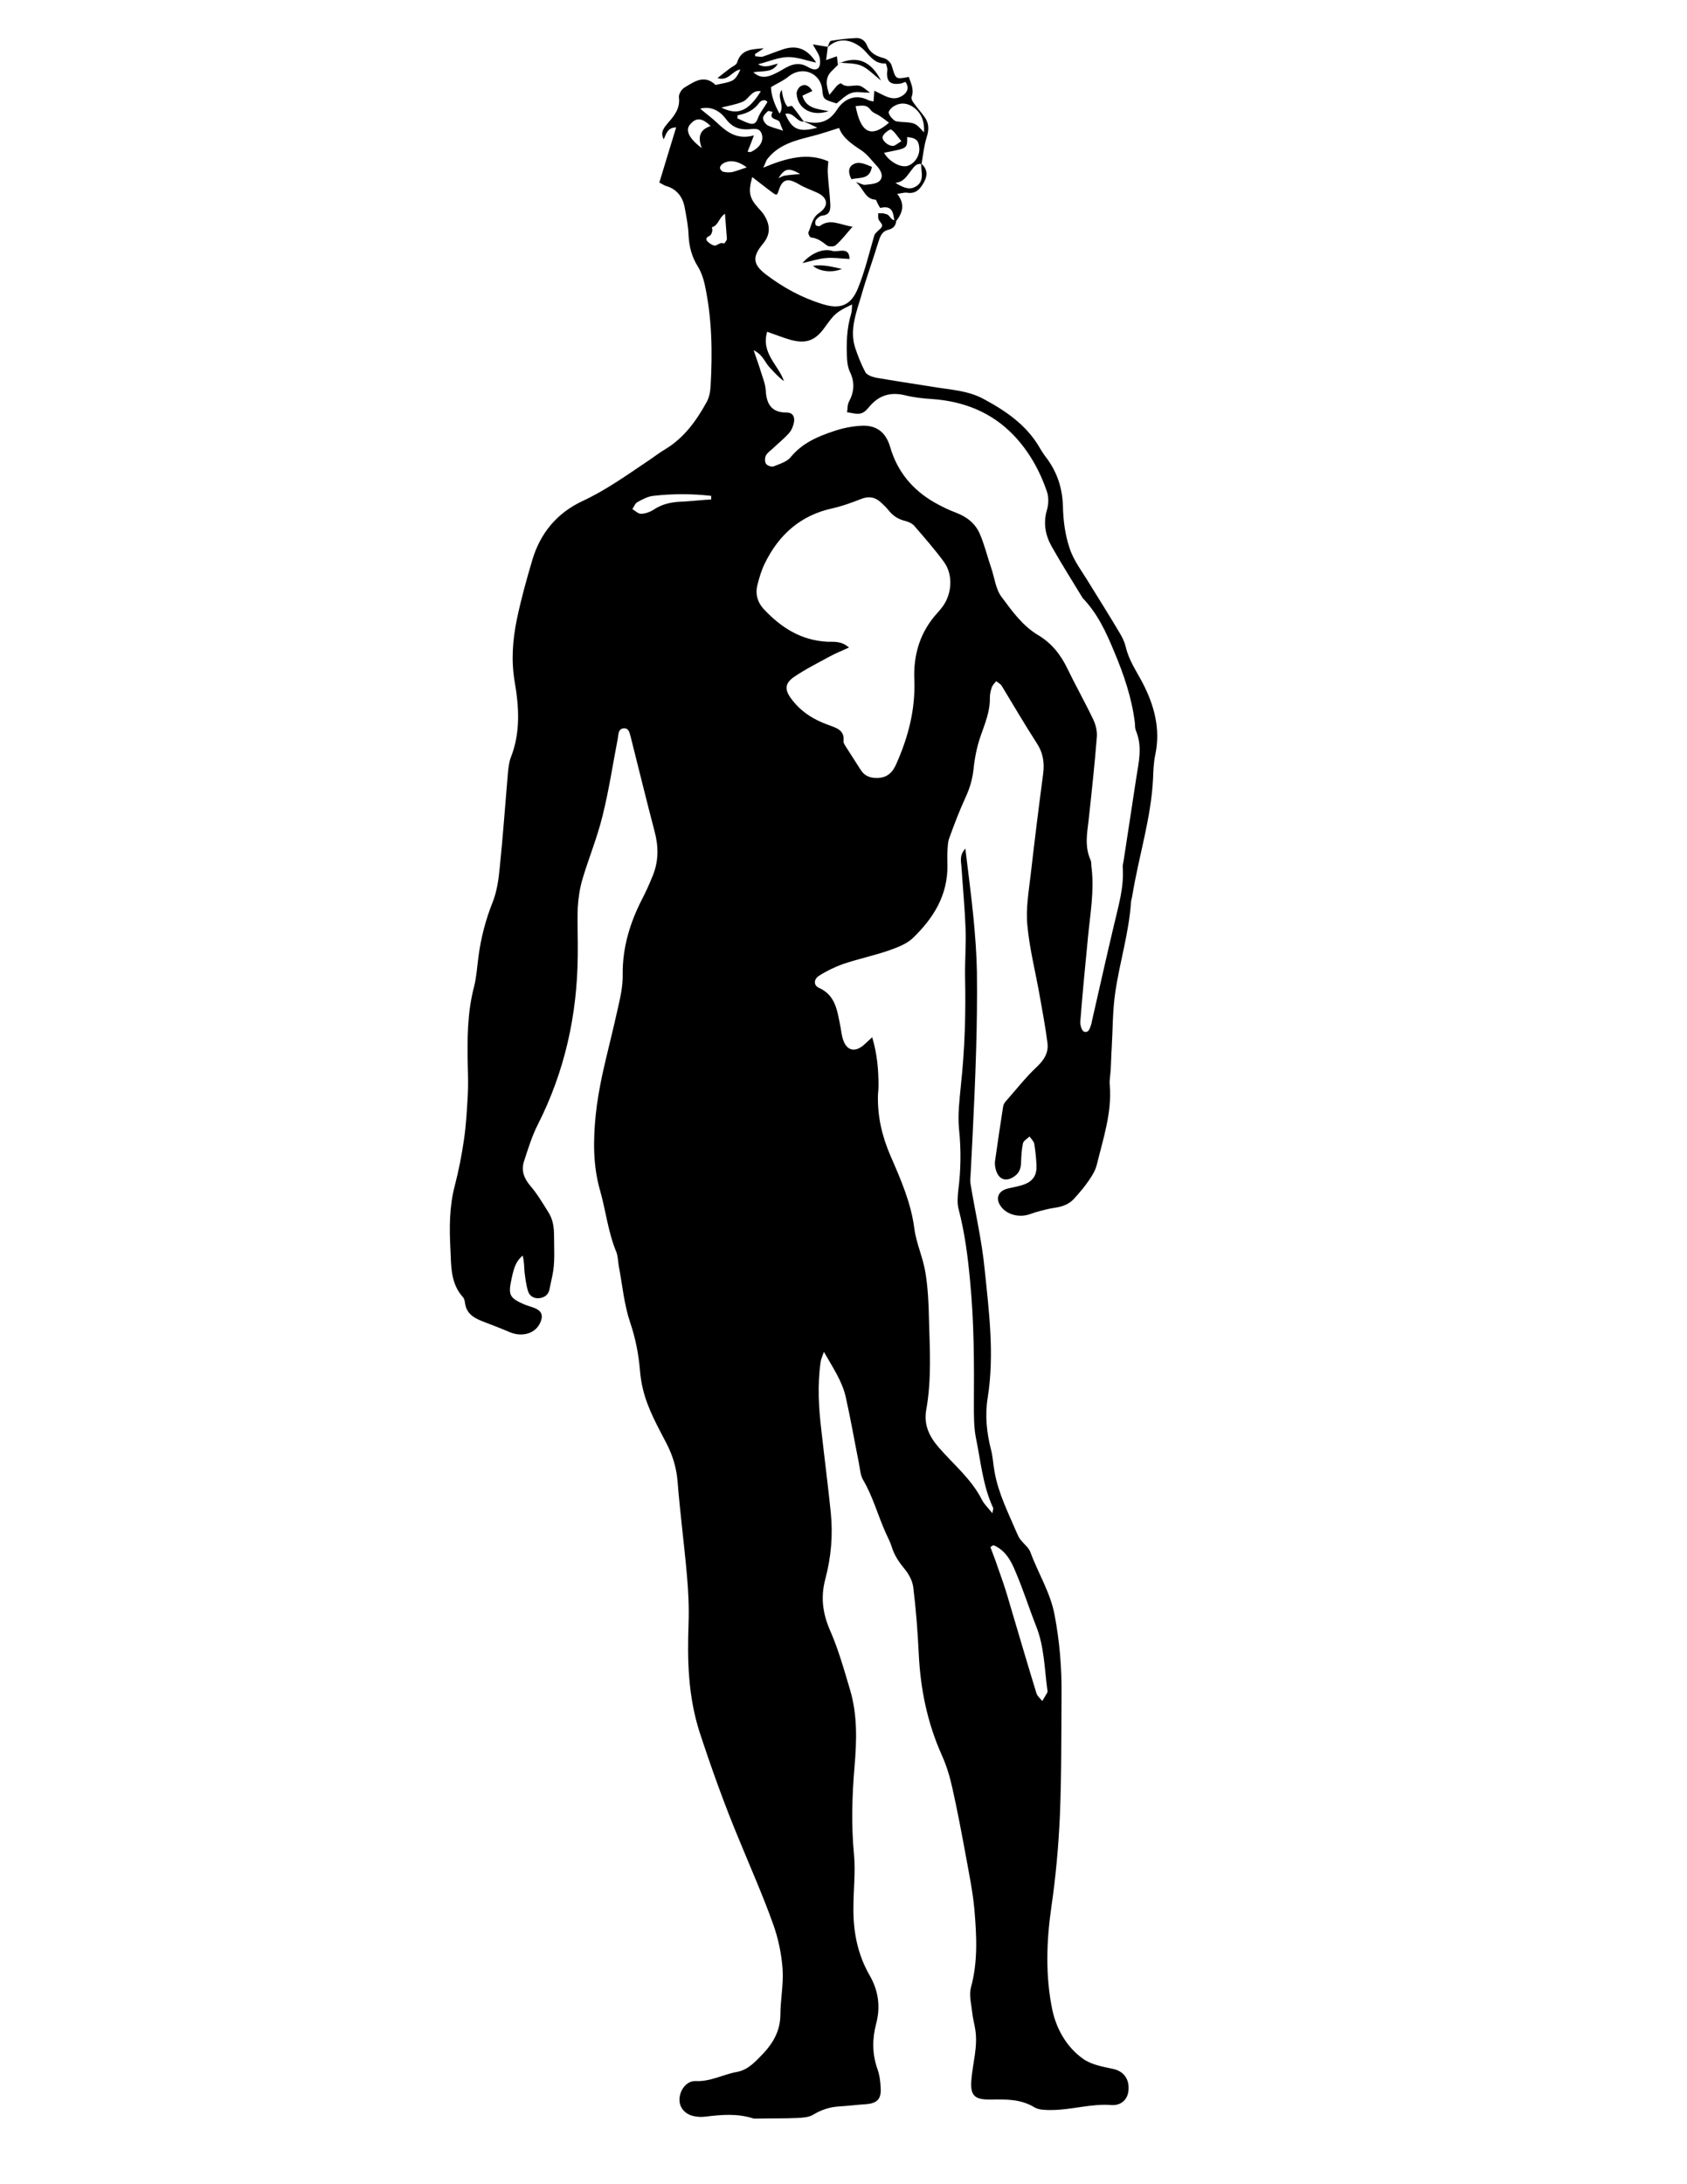 <svg xml:space="preserve" style="enable-background:new 0 0 612 792;" viewBox="0 0 612 792" y="0px" x="0px" xmlns:xlink="http://www.w3.org/1999/xlink" xmlns="http://www.w3.org/2000/svg" id="Layer_1" version="1.1">
  <style>
    /* Hint to the browser that both schemes are supported */
    :root { color-scheme: light dark; }
    /* Default (light mode) */
    path { fill: #000; }
    /* Dark mode: flip to white */
    @media (prefers-color-scheme: dark) {
      path { fill: #fff; }
    }
  </style>
  <g id="XMLID_24_">
    <path d="M325.1,79.9c0,1.9-1.1,3-2.8,3.4c-2.4,0.6-3,2.4-3.7,4.6c-1.9,6.3-4.2,12.5-6,18.8
      c-1.8,6.3-4.5,12.6-2.4,19.3c1,3,2.2,6.1,3.7,8.9c0.5,1,2.3,1.7,3.6,2c6.8,1.2,13.7,2.2,20.5,3.3c6.3,1.1,12.9,1.3,18.7,4.4
      c8.2,4.4,15.7,9.5,20.5,17.8c0.8,1.4,1.7,2.7,2.7,4c3.7,5.1,5.5,10.7,5.7,17.1c0.1,5.2,0.8,10.6,2.5,15.5c1.5,4.5,4.6,8.4,7.1,12.6
      c3.7,6,7.5,12,11.1,18.1c0.9,1.5,1.7,3.2,2.1,4.9c1.1,4.8,3.9,8.8,6.1,13c4.2,8.1,6.6,16.7,4.6,26.1c-0.6,2.8-0.7,5.8-0.8,8.6
      c-0.7,14.4-5.2,28.2-7.5,42.3c-0.1,0.8-0.4,1.6-0.5,2.4c-0.7,11.1-4.1,21.8-5.7,32.8c-1,6.7-0.9,13.5-1.3,20.2
      c-0.2,2.7-0.2,5.5-0.4,8.2c-0.1,1.8-0.5,3.6-0.3,5.3c0.8,10-2.4,19.4-4.7,28.8c-0.5,2-1.6,3.9-2.8,5.6c-1.6,2.4-3.5,4.6-5.4,6.7
      c-1.8,2-4.1,2.9-6.8,3.3c-3.3,0.5-6.6,1.4-9.7,2.5c-3.5,1.1-7.8,0.1-10-2.8c-2.2-2.9-1.2-5.7,2.3-6.6c2-0.5,4.1-0.8,6-1.5
      c3.4-1.3,4.7-3.5,4.5-7.1c-0.1-2.6-0.4-5.1-0.8-7.7c-0.2-0.9-1.1-1.7-1.7-2.6c-0.8,0.8-2.2,1.5-2.4,2.5c-0.5,2.3-0.6,4.8-0.7,7.2
      c-0.1,1.9-0.6,3.4-2.2,4.6c-2.9,2.2-5.6,1.6-6.8-1.8c-0.4-1.2-0.6-2.6-0.4-3.8c0.9-6.5,1.9-13,2.9-19.5c0.1-0.8,0.6-1.6,1.1-2.1
      c3.7-4.2,7.2-8.7,11.3-12.5c2.6-2.5,4.1-5.1,3.7-8.4c-0.7-5.7-1.8-11.4-2.8-17.1c-1.5-8.6-3.7-17-4.5-25.7
      c-0.6-6,0.5-12.2,1.2-18.3c1.4-12.2,2.9-24.3,4.5-36.4c0.6-4.2,0-7.9-2.4-11.5c-4.4-6.8-8.4-13.7-12.6-20.6c-0.4-0.7-1.4-1.2-2-1.7
      c-0.6,0.7-1.3,1.4-1.6,2.2c-0.4,1.2-0.7,2.5-0.7,3.8c0.1,5-1.8,9.4-3.4,14c-1.3,3.8-2.1,7.8-2.5,11.7c-0.4,3.8-1.4,7.2-3,10.6
      c-2.2,4.8-4.1,9.8-5.9,14.8c-0.5,1.5-0.5,3.2-0.6,4.7c-0.1,1.6,0,3.2,0,4.8c0.2,11-5.1,19.4-12.6,26.6c-2.2,2.1-5.5,3.3-8.5,4.4
      c-5.5,1.9-11.2,3.1-16.6,4.9c-3.1,1.1-6.2,2.6-9,4.4c-1.9,1.3-1.8,3.5,0.1,4.3c6,2.7,6.6,8.2,7.7,13.6c0.4,1.9,0.5,3.9,1.2,5.6
      c1.3,3.5,4,4.1,6.9,1.9c1.1-0.9,2.1-1.9,3.5-3.2c1.8,6,2.3,11.7,2.3,17.5c0,1.1-0.1,2.3-0.2,3.4c-0.2,7.7,1.4,14.8,4.5,22
      c3.7,8.5,7.5,17.1,8.7,26.5c0.7,5.3,3.1,10.4,4,15.8c0.9,5.5,1.2,11.2,1.3,16.8c0.3,11.1,1,22.2-1,33.2c-0.9,5.2,1,9.5,4.6,13.6
      c5.3,6.1,11.8,11.4,15.6,18.9c0.8,1.6,2.3,3,3.8,4.9c0.2-1.1,0.4-1.6,0.3-1.9c-3.8-8.1-4.5-17-6.3-25.6c-0.7-3.7-0.7-7.7-0.7-11.5
      c0.1-15.1,0.1-30.2-1.4-45.4c-0.8-8.7-1.9-17.2-4.1-25.7c-0.6-2.1-0.4-4.5-0.2-6.7c1-7.5,1.1-15,0.3-22.6
      c-0.5-5.2,0.2-10.6,0.7-15.9c1.4-13,1.8-26,1.5-39.1c-0.1-5.8,0.4-11.6,0.2-17.3c-0.3-7.6-1-15.1-1.5-22.6c-0.1-2-0.9-4.1,1.4-6.7
      c1.1,9.1,2.2,17.3,3,25.6c0.6,6.4,1.1,12.8,1.2,19.3c0.1,9.5,0,19-0.3,28.5c-0.3,10.5-0.8,20.9-1.3,31.4c-0.2,4.5-0.5,9-0.7,13.5
      c-0.1,1.1-0.2,2.3,0,3.4c1.7,10.3,4.1,20.5,5.1,30.8c1.6,15.5,3.6,31,1.1,46.7c-1,6.2-0.4,12.5,1.2,18.7c0.7,2.6,0.8,5.4,1.3,8.1
      c1.4,7.9,5,14.9,8.1,22.2c0.4,0.9,0.8,1.8,1.4,2.5c1.2,1.5,2.9,2.8,3.5,4.4c2.8,7.7,7.3,14.7,8.8,22.9c1.8,9.5,2.6,19.1,2.5,28.8
      c-0.1,14.6,0,29.3-0.6,43.9c-0.5,11.1-1.5,22.2-3.1,33.1c-1.8,12.6-2.2,25.1,0.4,37.5c1.5,6.8,5.2,13.4,11.2,17.6
      c3,2.1,7.1,2.8,10.8,3.6c3.7,0.8,5.9,3.5,5.6,7.6c-0.2,3.3-2.5,5.7-6.1,5.5c-7.4-0.6-14.6,1.8-21.9,1.8c-2,0-4.4,0-6-0.9
      c-5-3.1-10.5-3-15.9-2.9c-5.9,0.1-7.6-1.3-7.1-7.2c0.5-6.1,2.4-12,1.4-18.2c-0.3-2-0.9-4.1-1.1-6.1c-0.3-3-1.2-6.2-0.5-9
      c2.6-9.4,2.1-18.8,1.3-28.3c-0.6-6.7-2-13.3-3.2-20c-1.5-8.1-3-16.1-4.8-24.1c-0.9-4.1-2.1-8.1-3.8-11.9
      c-5.3-11.8-7.8-24.1-8.4-36.9c-0.4-8-1-16.1-2-24.1c-0.3-2.4-1.7-4.9-3.3-6.8c-2-2.4-3.6-4.9-4.5-7.8c-0.5-1.7-1.4-3.3-2.1-4.9
      c-2.9-6.4-4.7-13.3-8.3-19.4c-1-1.7-1.1-4-1.5-6c-1.6-8-3-16.1-4.8-24.1c-1.3-5.7-4.6-10.5-7.9-16.3c-0.6,1.7-1.1,2.7-1.2,3.7
      c-1.2,8.4-0.7,16.7,0.3,25c1.1,9.9,2.4,19.8,3.4,29.7c0.8,8.1,0.1,16.1-2,24c-1.7,6.4-1,12.2,1.6,18.3c3.1,7,5.2,14.5,7.4,21.9
      c2.7,9.1,2.4,18.5,1.6,27.8c-0.9,10.6-1.2,21.2-0.2,31.8c0.6,6.4-0.2,12.9-0.2,19.3c-0.1,8.7,1.5,17,5.9,24.6
      c3.2,5.6,4,11.4,2.3,17.7c-1.4,5.4-1.4,10.8,0.5,16.2c0.8,2.2,1.1,4.7,1.2,7.1c0.2,3.9-1.4,5.4-5.4,5.7c-3.2,0.2-6.4,0.6-9.6,0.8
      c-3.5,0.2-6.5,1.2-9.5,3c-1.6,1-4,1.1-6,1.2c-4.6,0.2-9.3,0.1-14,0.2c-0.6,0-1.3,0.1-1.9-0.1c-5.7-1.8-11.4-1.3-17.2-0.6
      c-1.4,0.2-2.9,0.1-4.3-0.2c-3.2-0.7-5.2-3.2-5.1-6.1c0.1-3.4,2.6-6.7,5.8-6.6c5.4,0.3,10-2.4,15-3.3c4.1-0.7,6.9-3.9,9.7-6.8
      c3.6-3.9,6-8.2,6.1-13.7c0-5.6,1.2-11.3,0.8-16.9c-0.4-5.5-1.6-11.2-3.5-16.4c-3.6-10.1-8-20-12.1-30c-5.4-12.9-10.1-26-14.5-39.4
      c-4.2-13.1-4.5-26.2-4-39.6c0.2-5.8-0.1-11.6-0.6-17.3c-1-11.4-2.5-22.7-3.4-34.1c-0.4-4.8-1.7-9.1-3.8-13.3
      c-3.4-6.6-7.1-13-8.8-20.3c-0.5-2-0.8-4.1-1-6.2c-0.5-6.1-1.6-11.9-3.6-17.8c-2.2-6.5-2.8-13.5-4.1-20.3c-0.3-1.7-0.3-3.6-0.9-5.2
      c-3-7.2-3.8-14.9-5.9-22.3c-2.6-9-2.5-18.2-1.6-27.3c0.5-4.9,1.4-9.9,2.4-14.7c1.7-7.7,3.7-15.3,5.4-23c1-4.4,2.1-8.9,2-13.3
      c-0.1-9.8,2.6-18.7,7-27.3c1.5-2.9,2.8-5.8,4-8.8c2.1-5.3,2-10.6,0.5-16.1c-2.9-11-5.6-22.2-8.4-33.2c0-0.2-0.1-0.3-0.1-0.5
      c-0.5-1.5-0.6-3.6-2.7-3.4c-2,0.2-1.8,2.3-2.1,3.8c-1.8,9.3-3.2,18.7-5.5,27.9c-1.9,7.8-5,15.3-7.3,23c-1,3.4-1.5,6.9-1.7,10.4
      c-0.2,5.8,0.1,11.6,0,17.4c-0.2,21.4-4.7,41.8-14.4,61c-2.2,4.3-3.6,8.9-5.1,13.5c-1.1,3.3,0,6.2,2.3,8.9c2.5,2.9,4.5,6.3,6.5,9.5
      c1.7,2.6,2.1,5.5,2.1,8.7c0,4.8,0.4,9.6-0.6,14.3c-0.4,1.7-0.7,3.5-1.1,5.2c-0.4,1.7-1.6,2.7-3.4,3c-2,0.3-3.7-0.6-4.3-2.4
      c-0.7-2.2-1-4.6-1.3-7c-0.2-2-0.1-4-0.7-6c-2.9,2.4-3.4,5.7-4.1,8.8c-1.2,5.6-0.5,6.6,4.7,8.9c1,0.4,2.1,0.7,3.2,1.1
      c3.2,1.1,3.9,2.9,2.4,5.9c-1.9,3.7-6.6,4.9-11,3c-3.2-1.4-6.5-2.6-9.8-3.9c-3.1-1.2-5.8-2.8-6.3-6.6c-0.1-0.8-0.3-1.7-0.8-2.2
      c-4.5-5-4.2-11.3-4.5-17.4c-0.4-7.7-0.4-15.4,1.6-23c1.4-5.4,2.5-11,3.3-16.5c0.8-5.4,1.1-10.9,1.4-16.3c0.2-3.5,0.1-7.1,0-10.6
      c-0.2-9.7-0.2-19.3,2.3-28.8c0.9-3.6,1.1-7.3,1.6-11c0.9-6.7,2.6-13.2,5.1-19.5c1.6-4,2.2-8.4,2.6-12.7c1.2-11.5,2-23.1,3-34.6
      c0.2-1.8,0.4-3.6,1-5.2c3.6-9.1,3-18.4,1.4-27.6c-1.3-7.7-0.7-15.1,0.8-22.5c1.5-7.2,3.5-14.4,5.6-21.5c2.9-9.8,9-17.1,18.2-21.4
      c8.4-3.9,15.8-9.2,23.4-14.3c2.3-1.5,4.4-3.2,6.8-4.6c6.7-4.1,11.1-10.2,14.8-16.9c1-1.7,1.4-4,1.5-6c0.7-12.4,0.5-24.8-2.2-37
      c-0.5-2.2-1.3-4.4-2.4-6.2c-2.2-3.5-3.2-7.2-3.4-11.4c-0.1-3.3-0.8-6.7-1.4-10c-0.7-3.9-2.9-6.8-6.9-7.9c-0.6-0.2-1.1-0.6-2.3-1.2
      c2-6.6,4-13.2,6.1-20c-3,0-3.6,2.2-4.5,4.3c-1.4-2.5,0.1-4.2,1.5-5.9c2.4-2.7,4.5-5.3,4-9.4c-0.1-1.1,1-2.9,2.1-3.5
      c3.5-2.1,7.1-4.8,11.2-0.9c2-0.5,4.3-0.7,6.1-1.6c1.3-0.7,2.2-2.4,2.9-4c-3,0.4-4.3,4.4-8.3,3.1c1.6-1.3,3.1-2.4,4.5-3.5
      c0.9-0.7,2.3-1.2,2.6-2.1c1.5-5,5.6-4.8,9.7-5.2c-1.2,0.8-2.2,1.5-3.2,2.1c0,0.3,0.1,0.5,0.1,0.8c0.9,0,2,0.4,2.8,0.1
      c2.4-0.8,4.8-1.8,7.2-2.6c5.1-1.7,8.9-0.2,12.1,4.8c-3.5-0.7-7-2.1-10.4-2c-3.4,0.1-6.7,1.6-10.7,2.6c2.8,1.6,4.9,0.2,7.2-0.2
      c-2,3.4-5.4,2.5-8.9,3.1c2.5,2.3,4.8,1.8,7,0.9c1.6-0.7,3.2-1.6,4.7-2.5c2.7-1.5,5.2-2,8.1-0.3c3.2,1.9,4.9,0.6,4.3-3.2
      c-0.3-1.6-1.5-3-2.5-5c1.9,0.3,3.6,0.6,5.4,0.9c-0.2,1.5-0.3,2.9-0.6,4.8c1.9-0.7,3-1.1,3.9-1.4c0.2,1.3,0.3,2.3,0.4,3.3
      c0,0-0.1-0.1-0.1-0.1c-0.7,0.7-1.3,1.3-2,2c-2.6,2.4-2.3,5.2-1,8.8c1.2-1.4,1.9-2.4,2.7-3.3c0.4-0.4,1.4-1,1.5-0.9
      c2.2,2.1,5,0.1,7.3,1.1c1,0.5,1.9,1.3,3.2,2.3c-2.8,0-5-0.5-6.7,0.1c-2,0.7-3.6,2.4-5.4,3.8c-4.6-1.4-4.9-1.4-5.2-5
      c-0.5-5.7-6.9-9-12.3-4.7c-1.8,1.5-4,2.4-6.3,3.8c0.1,3,1.2,6.2,3.1,9.6c2.2-3-1.3-5.9,0.8-8.6c0.2,1.2,0.3,2.1,0.6,3
      c0.3,1,0.7,2.1,1.4,3c0.2,0.3,1.6-0.4,1.8-0.1c1.5,1.8,2.8,3.7,4.2,5.6c-2.6,0.2-3.7-3.6-6.7-2.8c2.4,5.7,5,6.8,11.6,5
      c-1.8-0.9-3.5-1.7-5.2-2.4c5,1.2,9.1,1,12.4-4.2c2.4-3.7,6.5-5.8,11.3-3.4c0.5,0.3,1.2,0.3,1.9,0.5c0.1-1.4,0.2-2.5,0.3-3.9
      c3.7,1.7,6.9,4.3,10.6,1.5c1.5-1.1,2-2.8,0.7-4.7c-0.7,0.2-1.2,0.5-1.8,0.6c-3.9,0.6-5.3-0.9-4.8-4.9c0.1-0.8-0.5-2.4-0.6-2.4
      c-4.5,0.3-6.1-3.6-8.9-5.8c-3.7-2.9-8.3-3.8-12.2,0c0.4-0.8,0.7-2.3,1.3-2.4c3.1-0.5,6.2-0.9,9.3-1c1.6,0,3,0.9,3.7,2.6
      c1.1,2.8,3.4,4,6.2,4.7c1.1,0.3,2.5,1.6,2.8,2.7c1.5,5,1.3,5,6.2,4.1c0.8,2.4,2,4.6,1,7.3c-0.2,0.6,0.4,1.7,0.9,2.3
      c1.2,1.7,2.6,3.2,3.8,4.9c1.6,2.2,1.7,4.5,0.8,7.3c-1,3.1-1.3,6.5-1.9,9.8c-2-0.4-2.8,1.2-3.8,2.4c-1.5,1.9-2.6,4.1-5.7,4.4
      c3.6,2.2,5.5,2.5,7.5,1.3c2.3-1.4,2.3-3.6,2-5.9c-0.1-0.8-0.1-1.6-0.1-2.4c2.1,1.8,2.4,4,1.2,6.4c-1.3,2.4-2.8,4.7-6.2,4.2
      c-1-0.2-2.1,0.2-3.7,0.4c3.2,4.1,1.7,7.4-0.9,10.5c-0.6-2.9-0.3-6.6-5.2-5.4c-0.2,0-0.6-0.9-0.9-1.4c-0.3-0.5-0.6-1.6-0.9-1.6
      c-3.8-0.2-4.2-3.9-7.1-6.4c1.7,0.5,2.7,1.2,3.5,1c1.8-0.2,4-0.3,5.1-1.4c1.5-1.5,0.6-3.6-0.8-5.2c-1.9-2-3.5-4.3-5.7-5.8
      c-3.5-2.3-6.9-4.6-8.2-8.2c-3.5,1.1-6.7,2.2-9.9,3c-6,1.5-11.9,3-16,8.1c-0.6,0.7-0.8,1.7-1.6,3.3c8.4-3.5,16-5.6,23.6-2.3
      c-0.1,1.6-0.3,2.9-0.2,4.2c0.2,3.7,0.7,7.3,0.9,11c0.1,2.1,0.1,4.2-3,4.5c-0.8,0.1-1.7,0.9-2.2,1.6c-0.3,0.4-0.3,1.3-0.1,1.8
      c0.2,0.3,1.3,0.6,1.6,0.3c3.8-2.8,7.3-0.3,11.8,0.3c-2.3,2.6-4,4.9-6.1,6.7c-0.6,0.6-2.5,0.6-3.2,0.1c-1.8-1.4-3.5-2.7-5.8-2.9
      c-0.4,0-1.1-1.4-0.9-1.9c1.1-2.4,1.3-5.3,3.9-7c3.6-2.5,3.2-5.6-0.9-7.4c-2.2-1-4.5-1.8-6.5-3c-3.9-2.3-6-2-7.3,2.3
      c-0.6,1.8-0.8,1.7-1.9,1c-2.6-1.9-5.1-3.9-7.7-5.9c-1.5,5.4-1.1,7.5,2.1,11.1c0.9,1,1.8,1.9,2.4,3c2.2,3.7,2,7-0.7,10.2
      c-3.8,4.6-3.6,7.3,1,10.9c6.3,4.8,13.2,8.6,20.8,10.9c6.4,2,10.3,0.4,12.8-5.9c2.4-5.9,3.9-12.2,5.7-18.4c0.3-1.1,0.2-1.1,2.6-3.3
      c0.3-0.3,0.5-0.9,0.4-1.2c-0.3-0.7-1-1.3-1.3-2c-0.2-0.7-0.1-1.5-0.1-2.2c0.9,0.1,1.9-0.1,2.6,0.3C323,77.7,322.9,80.1,325.1,79.9z
       M278.3,120.3c-2.3,7.8,4.1,12,6.1,17.9c-2.1-1.5-3.7-3.4-5.4-5.2c-1.6-1.8-2.3-4.4-5.6-6c1.1,3.2,1.9,5.4,2.6,7.7
      c0.7,2.3,1.7,4.6,1.8,7c0.3,5.1,2.3,7.9,7.6,7.9c2.4,0,3,1.8,2.6,3.7c-0.3,1.4-0.9,2.8-1.8,3.8c-1.7,1.9-3.7,3.5-5.6,5.3
      c-0.9,0.9-2.1,1.6-2.7,2.7c-0.5,0.8-0.5,2.4,0,3.1c0.5,0.7,2.1,1.2,2.8,0.9c2.2-0.9,4.9-1.7,6.2-3.4c4.1-5,9.7-7.4,15.4-9.3
      c3.2-1.1,6.5-1.8,9.9-2c5.6-0.4,9.1,2.2,10.7,7.6c2.6,9,8.1,15.6,16.1,20.2c2.5,1.4,5.1,2.7,7.8,3.7c4,1.5,7.1,4,8.7,7.8
      c1.7,4,2.7,8.2,4.1,12.3c1.2,3.5,1.6,7.6,3.7,10.4c3.8,5.1,7.6,10.5,13.3,13.9c4.9,2.9,8.2,7.1,10.6,12.1c3,6.2,6.4,12.2,9.4,18.5
      c0.9,1.9,1.5,4.3,1.3,6.4c-0.8,10.1-1.9,20.2-3,30.3c-0.6,4.8-1.4,9.5,0.7,14.2c0.4,0.8,0.2,1.9,0.4,2.9c1,8.4-0.5,16.7-1.3,25
      c-1,10.3-2,20.5-2.8,30.8c-0.1,1.2,0.6,3.4,1.4,3.6c1.8,0.5,2.1-1.4,2.6-2.8c0.1-0.2,0.1-0.3,0.1-0.5c2.7-11.8,5.3-23.5,8.1-35.3
      c1.6-6.9,3.7-13.7,3.2-20.9c-0.1-0.8,0.2-1.6,0.3-2.4c1.5-10,3.1-20,4.6-30.1c0.9-5.7,2.3-11.4-0.1-17.1c-0.4-0.9-0.3-1.9-0.4-2.9
      c-1.1-9-4-17.5-7.5-25.8c-2.9-7-6-13.8-11.4-19.4c-0.2-0.2-0.3-0.6-0.5-0.8c-3.6-5.9-7.3-11.8-10.7-17.8c-2.4-4.2-3.2-8.6-1.8-13.4
      c0.6-2,0.7-4.6,0-6.6c-2.6-7.7-6.6-14.8-12.2-20.6c-7.9-8.2-18-12.2-29.4-13c-3.4-0.2-6.8-0.6-10-1.4c-5.1-1.2-9.2,0-12.6,3.9
      c-0.9,1.1-2,2.4-3.3,2.7c-1.5,0.4-3.3-0.2-5-0.4c0.2-1.3,0.1-2.8,0.7-3.9c1.9-3.5,2.1-7,0.4-10.6c-0.7-1.4-1-3.1-1.1-4.6
      c-0.3-5.6-0.2-11.2,1.5-16.7c0.3-1,0.2-2.1,0.3-3.3c-5.8,2.8-6.2,3.2-9.9,8.3c-3.4,4.8-6.8,6.1-12.5,4.5
      C284.2,122.5,281.5,121.4,278.3,120.3z M308,234.8c-2.9,1.3-5.1,2.2-7.1,3.3c-4.4,2.4-8.8,4.6-12.9,7.4c-3.3,2.3-3.4,4.6-1,7.8
      c3.4,4.7,8.2,7.7,13.6,9.6c3,1.1,5.9,1.9,5.4,6c0,0.4,0.3,0.9,0.5,1.3c1.9,3,3.8,5.9,5.7,8.9c1.4,2.3,3.6,3.1,6.2,3
      c3.5-0.1,5.5-2.1,6.8-5.2c4.3-9.7,6.9-19.6,6.5-30.4c-0.4-9.1,2.1-17.5,8.5-24.4c0.6-0.7,1.3-1.5,1.8-2.2
      c3.4-4.7,3.8-11.6,0.4-16.2c-3.3-4.5-7-8.7-10.7-13c-0.8-0.9-2.1-1.5-3.3-1.8c-2.5-0.6-4.4-1.8-6-3.8c-0.8-1-1.7-1.9-2.7-2.8
      c-2.2-2.1-4.6-2.5-7.5-1.3c-3.3,1.3-6.6,2.5-10.1,3.3c-11.6,2.5-19.5,9.5-24.6,19.9c-1.3,2.6-2.1,5.4-2.8,8.2
      c-0.7,3.1,0.1,6,2.4,8.5c6.3,6.7,13.5,11.3,23,11.8C302.6,232.8,305.1,232.3,308,234.8z M360.4,560.3c-0.4,0.2-0.7,0.4-1.1,0.7
      c0.6,1.6,1.2,3.2,1.8,4.8c1,2.9,2,5.7,3,8.6c1,3,1.9,6.1,2.8,9.2c3,10.1,6,20.3,9.1,30.4c0.3,1,1.4,1.9,2.1,2.8c0.6-1,1.2-2,1.8-3
      c0.2-0.4,0.1-1,0-1.4c-1-7.6-1.1-15.4-4-22.7c-2.6-6.6-4.7-13.3-7.5-19.8C366.8,565.9,364.6,562,360.4,560.3z M258,181.1
      c0-0.4,0-0.8,0-1.3c-7-0.8-14-0.8-21,0c-2,0.2-4,1.3-5.8,2.3c-0.8,0.4-1.2,1.7-1.8,2.5c1,0.6,2.1,1.7,3.1,1.7
      c1.5,0,3.2-0.6,4.5-1.4c3.2-2.2,6.7-2.9,10.5-3C251,181.7,254.5,181.3,258,181.1z M273.5,49.1c-0.9,2.4-1.6,4.2-2.3,5.9
      c0.6,0.1,1,0.2,1.2,0.1c3-1.4,4.5-3.6,4.1-5.9c-0.7-3.4-3.3-2.3-5.4-2.3c-3.3,0.1-5.7-1-7.8-3.8c-2.2-3-5.5-4.7-9.3-3.7
      c2,1.7,4.2,3.3,6.1,5.1C263.7,47.9,267.4,50.8,273.5,49.1z M320.7,55.4c1.9,3.3,6.2,5.6,8.7,4.7c2.5-0.9,4.3-3.7,4.1-6.4
      c-0.2-2.8-1.2-3.7-4.4-4C329.2,54.1,329,53.7,320.7,55.4z M335.2,48c0.3-4.4-1.3-7.7-4.6-9.6c-2.2-1.2-4.3-1.1-6.3,0.1
      c-0.9,0.5-2,1.7-1.9,2.4c0.2,1,1.2,2.1,2.1,2.8c0.5,0.4,1.5,0.4,2.3,0.5C332,44.5,332,44.5,335.2,48z M310.4,38.5
      c1.8,9.3,5.3,11.9,12.1,6c-1.2-0.9-2.2-1.7-3.3-2.4c-1.1-0.8-2.7-1.2-3.4-2.3C314.3,37.8,312.6,38.3,310.4,38.5z M263,77.5
      c-2.3,1.5-2.3,4.2-4.7,4.9c-0.1,0,0.2,0.9,0.1,1.3c-0.1,0.6-0.4,1.4-0.8,1.7c-1,0.5-1.9,1.1-1,2.1c0.8,0.8,2.3,1.8,3.1,1.5
      c1-0.4,1.7-1.2,2.9-0.7c0.1,0.1,1.1-1.1,1.1-1.7C263.5,83.5,263.2,80.5,263,77.5z M257.8,45.7c-3.3-3.2-5.4-3.1-7.6-0.4
      c-1.6,2-0.2,5,4.4,8.4C253,49.6,253.9,47,257.8,45.7z M267.6,41.8c0,0.4-0.1,0.8-0.1,1.1c1.4,0.6,2.8,1.4,4.2,1.8
      c1.5,0.5,2.5,0.2,3.2-1.7c0.7-2,2.2-3.8,3.5-6c-0.6-1-2.1-0.8-2.9,0.2C273.5,40,270.8,41.2,267.6,41.8z M276,33.1
      c-3.4-0.6-4.3,2.9-6.6,3.8c-2.4,1-4.9,1.4-7.7,2.1C267.7,42,271.5,40.3,276,33.1z M270.9,60.7c-3.3-2.5-6.5-2.9-8.9-1.2
      c-0.4,0.3-0.9,1-0.8,1.5c0.1,0.5,0.7,1.2,1.2,1.3c1,0.2,2.2,0.3,3.2,0.1C267.2,62,268.8,61.4,270.9,60.7z M327,51.2
      c-1.5-1.8-2.4-3.4-3.7-4.2c-0.4-0.3-2.5,1.2-3,2.3c-0.7,1.3,1.6,3.6,3.6,3.6C324.7,52.9,325.5,52.1,327,51.2z M284.1,47.4
      c-0.7-1.6-1-2.3-1.2-3c-0.5-1.5-4.3-0.8-2.6-3.8c-0.6-0.1-1.4-0.5-1.7-0.3c-0.8,0.7-1.7,1.6-1.8,2.5c0,0.9,0.8,2.1,1.6,2.6
      C279.8,46.2,281.5,46.5,284.1,47.4z M290.3,63.1c-4.2-2.4-5.6-2.1-7.9,1.5c0.8-0.3,1.5-0.8,2.2-0.9
      C286.4,63.4,288.2,63.3,290.3,63.1z" id="XMLID_30_"></path>
    <path d="M308.2,93.9c-3.1-0.1-5.9-0.6-8.7-0.3c-2.6,0.2-5.2,1.1-8.4,1.8c3-3.5,7.5-5.5,10.9-4.4
      C304.1,91.6,308.1,89.2,308.2,93.9z" id="XMLID_5_"></path>
    <path d="M316.3,60.5c-0.8,4.8-4.5,3.7-7.4,4.5c-1-1.8-1.4-4,0.3-5.2C311.5,58.2,314,59.6,316.3,60.5z" id="XMLID_4_"></path>
    <path d="M305.4,97.5c-3.4,1.5-8,1-10.5-1.1C298.7,95.8,302,96.8,305.4,97.5z" id="XMLID_3_"></path>
    <path d="M300.6,40.3c-6.1,2.1-11.2-0.9-11.6-6.2c-0.1-0.9,0.6-2.3,1.4-2.8c1.6-1,3.1-0.3,4.3,1.7
      c-1.2,0.6-2.4,1.1-3.6,1.7C292.4,39.3,296.4,39.5,300.6,40.3z" id="XMLID_2_"></path>
    <path d="M304.6,22.9c6.3-2.7,11.3-0.9,15,6.3c-2.9-2.3-4.8-4.4-7.2-5.4c-2.4-1-5.3-0.8-7.9-1.1L304.6,22.9z" id="XMLID_1_"></path>
  </g>
</svg>

